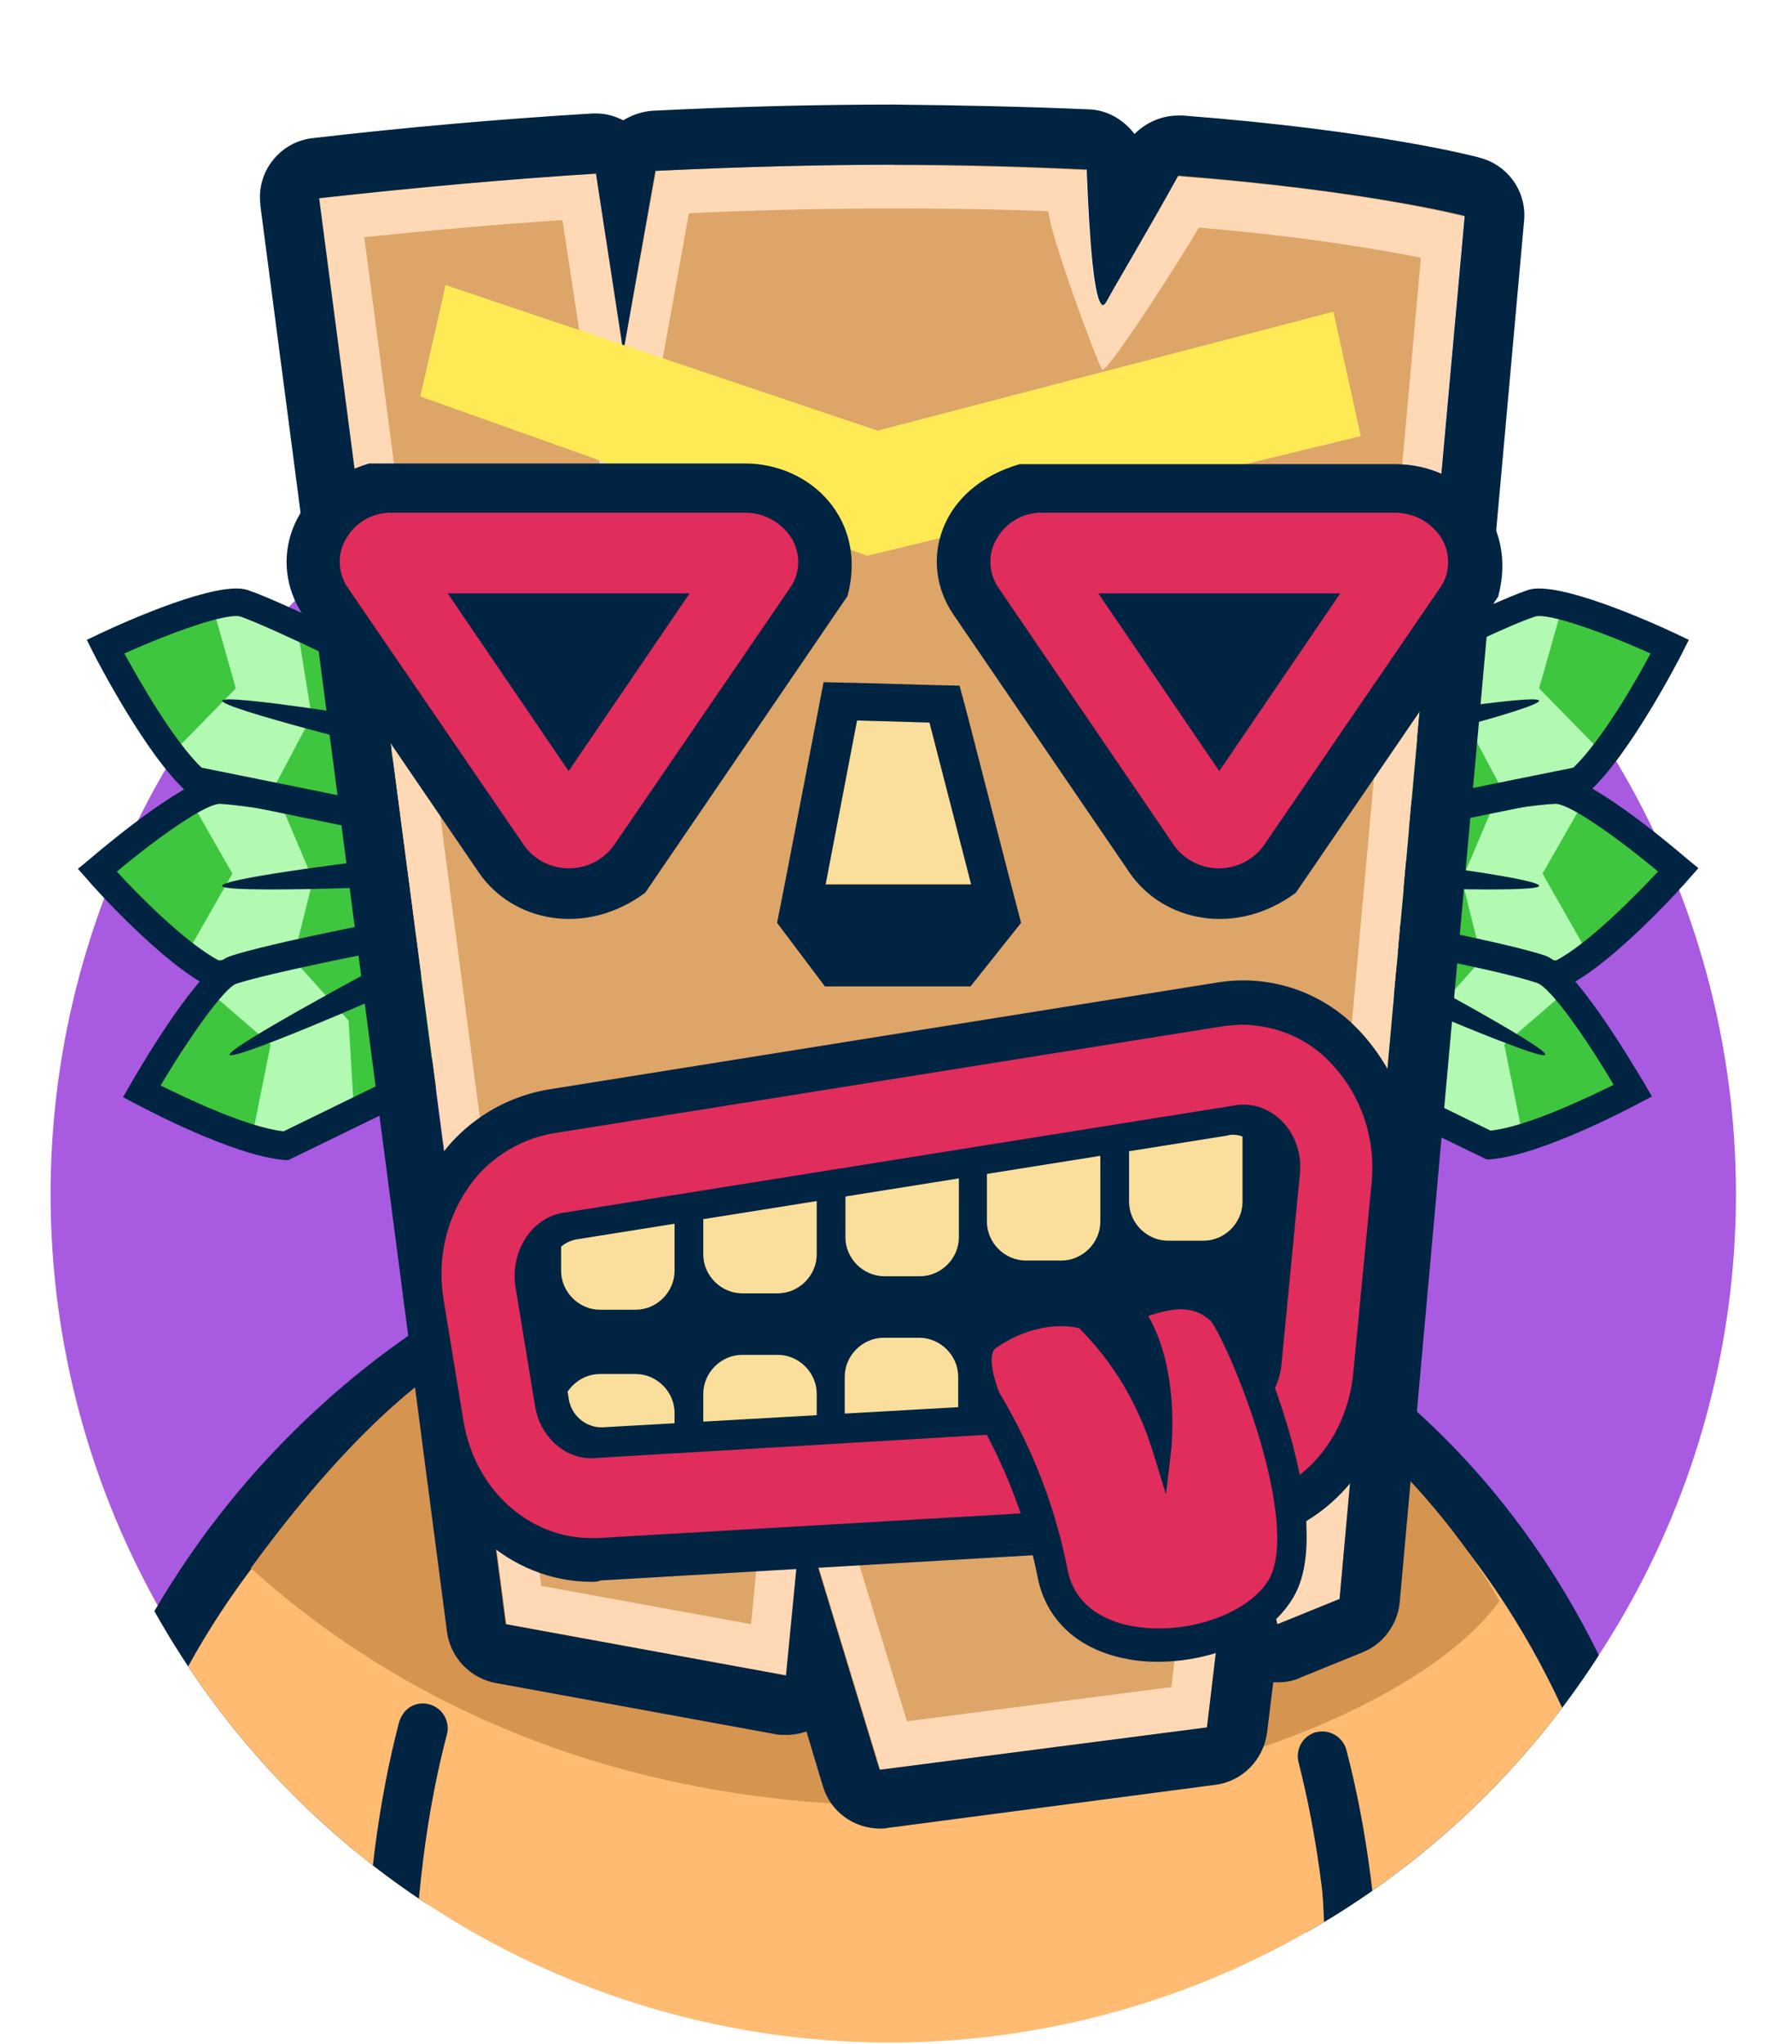 <svg xmlns="http://www.w3.org/2000/svg" xmlns:xlink="http://www.w3.org/1999/xlink" xml:space="preserve" id="Camada_1" x="0" y="0" version="1.1" viewBox="0 0 262.2 299"><style>.st2{fill:#012442}.st3{fill:#ffbb71}.st5{fill:#3ec63e}.st6{fill:#b2f9b2}.st7{fill:#dda568}.st10{fill:#f9df9b}.st11{fill:#e02d5c}</style><g id="Camada_4"><circle cx="130.7" cy="174.7" r="123.3" style="fill:#a85ae0"/><defs><circle id="SVGID_1_" cx="130.2" cy="175.5" r="123.3"/></defs><clipPath id="SVGID_2_"><use xlink:href="#SVGID_1_" style="overflow:visible"/></clipPath><g style="clip-path:url(#SVGID_2_)"><path d="M217.5 301c-12.5 0-23.7-7.9-26.6-19.4-9.3-37.2-33-47.3-34-47.7.4.2.6.2.6.2l19.8-46.6c5.2 1.9 51.2 19.9 66.9 83 3.4 13.5-5.9 26.8-20.6 29.9-2 .4-4.1.6-6.1.6" class="st2"/><path d="M218.7 292.9c-8.3 0-15.8-5.2-17.7-13-10.6-42.7-44.2-57.5-44.5-57.7-9.2-3.8-13.3-13.6-9.2-22s14.9-12.1 24.1-8.4c2 .8 50.3 21.2 65.1 80.7 2.2 9-3.9 17.9-13.7 19.9-1.4.4-2.7.5-4.1.5" class="st3"/><path d="M34.9 301.8c-2 0-4.1-.2-6.1-.6-14.7-3.1-23.9-16.4-20.6-29.9C24 208.2 73.8 186.6 79 184.7l19.8 46.6c-1.2 1.1-2.3 2.2-3.3 3.4-1 .4-24.8 10.5-34 47.7-2.9 11.6-14.1 19.4-26.6 19.4" class="st2"/><path d="M33.7 293.8c-1.4 0-2.7-.1-4.1-.4-9.8-2-15.9-11-13.7-19.9 14.8-59.4 64.9-80.6 66.9-81.5l20.3 26.9.3.3c-1.4.6-41.4 19.1-52 61.7-1.9 7.6-9.4 12.9-17.7 12.9" class="st3"/><path id="peito" d="M193.5 301s7.6-85.6-43.8-112.2L93.2 191c-45.1 15.9-42.6 110-42.6 110z" class="st3"/><path d="M36.7 229.4c64.6 58.2 163.5 31.5 182.7 4.8-13.7-24.2-45.9-49-63.9-41.9-9.9-9.7-64.6 3.4-72.5-.2-2.5 1.9-18-1.4-46.3 37.3" style="fill:#d69451"/><path d="M63.7 249.7c-1.7-1-3.9-.5-4.9 1.3-.2.3-.3.6-.4.9-2.8 10.7-5.1 25.2-5.1 44 .1 1.9 1.7 3.4 3.6 3.3 1.9.1 3.6-1.4 3.6-3.3 0-18 2.2-32 4.9-42.2.4-1.5-.3-3.2-1.7-4M191.8 253.7c-1.5.8-2.2 2.5-1.8 4.1 2.6 10.2 4.8 24.1 4.9 42.2.1 1.9 1.7 3.4 3.6 3.3 1.9.1 3.6-1.4 3.6-3.3 0-18.8-2.3-33.3-5.1-44-.5-1.9-2.5-3.1-4.4-2.6-.2 0-.4.1-.8.3" class="st2"/></g></g><g id="Camada_3"><path d="M58.9 120.2s-20.5-4.4-26.6-4.7c-4.1-.2-18.1 11.8-18.1 11.8s10.6 12 17.4 15.3l29.4-3.5z" class="st5"/><path d="m27.6 116.6 6.4 11.2-6.6 11.6 5.3 1.8 9.9.3 3.2-12.8-5.1-12z" class="st6"/><path d="m31.3 144.7-.4-.2c-7.1-3.4-17.6-15.2-18-15.7l-1.5-1.7 1.7-1.4c3.4-2.9 14.9-12.4 19.4-12.3 6.2.3 26.1 4.1 27 4.3l1.4.3 3.2 24.1zm-14.2-17.2c3 3.3 10 10.4 14.9 13l27.6-2.3-2.2-16.6c-4.7-.9-20.1-3.7-25.1-4-2-.2-9.1 4.8-15.2 9.9" class="st2"/><path d="M32.5 129.6c-.1-1.2 24.5-4.1 24.5-4.1 1.2-.1 2.2.8 2.3 1.9.1 1.2-.8 2.2-1.9 2.3 0 0-24.8 1-24.9-.1" class="st2"/><path d="M60.3 100.3S41.6 90.2 35.7 88.2c-3.9-1.3-20.3 6.3-20.3 6.3s7.4 14.6 13.3 19.7l29.2 4.9z" class="st5"/><path d="m30.9 88 3.6 12.7-9.1 9.3 4.6 3.2 9.5 3.1 6.1-11.5-2.1-13z" class="st6"/><path d="m27.8 116.2-.4-.3c-6-5.3-13.4-19.7-13.7-20.3l-1-2 1.9-.9c4-1.9 17.3-7.8 21.6-6.4 5.9 2 24.3 11.3 25.1 11.7l1.3.6-2.6 24.2zm-9.6-20.6c2.2 4 7.2 12.8 11.3 16.7l27.2 5.5 1.8-16.7c-4.3-2.2-18.5-9.2-23.3-10.9-1.9-.6-9.9 2.2-17 5.4" class="st2"/><path d="M32.5 102.5c.2-1.1 24.6 2.9 24.6 2.9 1.2.2 2 1.3 1.8 2.5-.2 1.1-1.2 1.8-2.3 1.7h-.2c.1 0-24.1-6-23.9-7.1" class="st2"/><path d="M60.7 136.5s-20.7 3.4-26.5 5.4c-3.9 1.3-13.4 17.8-13.4 17.8s13.7 7.4 21.1 8l26.6-14.1z" class="st5"/><path d="m30.1 144.6 9.5 8.2-2.7 13.4 5.5-.3 9.4-3.3-.8-13.3-8.5-9.4z" class="st6"/><path d="M42.2 169.7h-.5c-7.7-.6-21.2-7.9-21.8-8.2l-1.9-1 1.1-1.9c2.3-4 10.2-17.2 14.5-18.7 5.9-2 25.9-5.8 26.7-5.9l1.4-.3L72 155.2zm-18.7-10.9c3.9 1.9 12.6 6.1 18 6.7l25.2-12.3-7.2-14.8c-4.7.9-20 3.9-24.9 5.5-1.7.5-6.9 7.8-11.1 14.9" class="st2"/><path d="M33.6 154.3c-.4-1 21.8-12.9 21.8-12.9 1-.5 2.2-.1 2.7.8 0 0 0 .1.1.1.5 1.1-.1 2.4-1.2 2.9 0 .1-23 10.1-23.4 9.1" class="st2"/><path d="M200.8 120.2s20.5-4.4 26.6-4.7c4.1-.2 18.1 11.8 18.1 11.8s-10.6 12-17.4 15.3l-29.4-3.5z" class="st5"/><path d="m232.1 116.6-6.4 11.2 6.6 11.6-5.3 1.8-9.9.3-3.2-12.8 5.1-12z" class="st6"/><path d="m195.8 142 3.2-24.1 1.4-.3c.8-.2 20.8-4 27-4.3 4.4-.2 15.9 9.3 19.4 12.3l1.7 1.4-1.5 1.7c-.4.5-10.9 12.3-18 15.7l-.4.2zm31.7-24.4c-5.1.2-20.4 3.1-25.1 4l-2.3 16.6 27.6 2.3c4.9-2.6 11.8-9.7 14.9-13-6.1-5.1-13.2-10.1-15.1-9.9" class="st2"/><path d="M225.2 129.6c.1-1.2-24.5-4.1-24.5-4.1-1.2-.1-2.2.8-2.4 1.9-.1 1.2.8 2.2 1.9 2.3.1 0 24.9 1 25-.1" class="st2"/><path d="M199.4 100.3s18.8-10.1 24.7-12.1c3.9-1.3 20.3 6.3 20.3 6.3s-7.4 14.6-13.2 19.7l-29.2 4.9z" class="st5"/><path d="m228.8 88-3.6 12.7 9.1 9.3-4.6 3.2-9.5 3.1-6.1-11.5 2.1-13z" class="st6"/><path d="m199.7 122.8-2.5-24.2 1.3-.6c.8-.4 19.1-9.7 25.1-11.7 4.2-1.4 17.6 4.5 21.6 6.4l1.9.9-1 2c-.3.6-7.7 15-13.7 20.3l-.4.3zm24.9-32.6c-4.9 1.6-19 8.7-23.3 10.9l1.7 16.7 27.2-5.5c4.1-3.9 9.2-12.7 11.3-16.7-7.1-3.2-15.1-6-16.9-5.4" class="st2"/><path d="M225.2 102.5c-.2-1.1-24.6 2.9-24.6 2.9-1.2.2-2 1.3-1.8 2.5.2 1.1 1.2 1.8 2.3 1.7h.2c-.1 0 24.1-6 23.9-7.1" class="st2"/><path d="M199 136.5s20.7 3.4 26.5 5.4c3.9 1.3 13.4 17.8 13.4 17.8s-13.7 7.4-21.1 8l-26.6-14.1z" class="st5"/><path d="m229.6 144.6-9.5 8.2 2.7 13.4-5.5-.3-9.4-3.3.9-13.3 8.4-9.4z" class="st6"/><path d="m187.6 155.1 10.4-21.5 1.4.3c.8.2 20.8 3.9 26.7 5.9 4.2 1.5 12.1 14.7 14.5 18.7l1.1 1.9-1.9 1c-.6.3-14.1 7.6-21.8 8.2h-.5zm37.3-11.3c-4.9-1.7-20.2-4.6-24.8-5.5l-7.2 14.8 25.2 12.3c5.4-.6 14.1-4.8 18-6.7-4.1-7-9.3-14.3-11.2-14.9" class="st2"/><path d="M226.1 154.3c.5-1-21.8-12.9-21.8-12.9-1-.5-2.2-.1-2.8.9 0 0 0 .1-.1.1-.4 1.1.1 2.4 1.2 2.9.1 0 23.1 10 23.5 9" class="st2"/><path d="M172.3 25.6c-4.6 8.3-8.8 15.3-10.5 18.4s-2.5-7.5-2.9-19.3c-21-1-42-.9-63 .2l-4.7 26.5-4-26.1c-12.6.8-26.1 1.9-40.5 3.6l27.4 208.6 41 7.5 2.3-23.7 11.4 37.5 47.8-6.2 4.6-38.7 5.7 23.7 9.1-3.7 18.2-202.3s-13.9-3.8-41.9-6" class="st7"/><path d="m115.9 206.4-3.4 35-35.9-6.6L50 31.9c11.7-1.3 23.4-2.3 34.7-3l6.2 40.6 7.4-41.4c11.1-.5 22-.8 32.5-.8 8.7 0 17.2.2 25.3.6.7 17.2 1.9 19.9 5.2 19.9 1.3 0 2.5-.8 3-2.1.7-1.3 1.9-3.3 3.4-5.9 1.8-3 3.9-6.7 6.2-10.8 19.8 1.6 32.2 4 37.2 5.1l-17.8 197.5-4.4 1.8-8.7-36.1-6.2 52.4-43.3 5.6z" class="st7"/><path d="M130.8 30.5c7.7 0 15.3.1 22.6.4.2 3.3 7 21.9 7.9 23.2 1.1 0 12.2-17.4 14.1-20.8 10.9.9 21.8 2.3 32.5 4.4l-17.3 191.7-3.9-17.1-7.6-31.6-3.8 32.4-3.9 33.7-38.7 5-9.9-32.5-8.5-28-2.8 29.3-1.6 17-30.7-5.6L53.3 34.7c9.8-1 19.5-1.9 29-2.5l3.1 20.4 5.3 34.8 6.2-34.6 3.9-21.6c10.2-.5 20.4-.7 30-.7m.1-6.4c-10.6 0-22.2.3-34.9.9l-4.8 26.5-4-26.1c-12.6.8-26.1 1.9-40.5 3.6l27.4 208.6 41 7.5 2.3-23.7 11.4 37.5 47.8-6.2 4.6-38.7 5.7 23.7 9.1-3.7 18.2-202.3s-14-3.8-41.9-5.9c-4.6 8.3-8.8 15.3-10.5 18.4-.2.3-.4.5-.5.5-1.3 0-1.9-9.3-2.4-19.8-8.4-.4-17.8-.7-28.2-.7z" style="fill:#ffd9b6"/><path d="M130.8 24.1c10.3 0 19.7.3 28.2.7.4 10.4 1.1 19.8 2.4 19.8.2 0 .3-.2.5-.5 1.7-3.1 5.9-10.1 10.5-18.4 27.9 2.2 41.9 5.9 41.9 5.9L196 233.9l-9.1 3.7-5.7-23.7-4.6 38.8-47.9 6.2-11.4-37.5-2.3 23.7-41-7.5L46.7 29q21.6-2.4 40.5-3.6l4 26.1L95.9 25c12.6-.6 24.3-.9 34.9-.9m0-8.8c-11.4 0-23.3.3-35.3.9-1.5.1-3 .6-4.3 1.4-1.2-.6-2.5-1-3.9-1h-.6c-13.3.8-27.1 2-40.9 3.6-4.8.5-8.3 4.9-7.7 9.7v.2l27.3 208.6c.5 3.8 3.4 6.8 7.1 7.5l41 7.5c.5.1 1 .1 1.6.1 1 0 2-.2 2.9-.5l2.4 8c1.1 3.7 4.5 6.2 8.4 6.2.4 0 .8 0 1.1-.1l47.9-6.3c4-.5 7.1-3.7 7.6-7.7l.9-7.3h.7c1.1 0 2.3-.2 3.3-.7l9.1-3.7c3-1.2 5.1-4.1 5.4-7.3L223 32.3c.4-4.2-2.3-8.1-6.4-9.2-.6-.2-15.1-4-43.5-6.2h-.7c-2.4 0-4.7 1-6.4 2.7-1.6-2.1-4-3.5-6.6-3.6-9.2-.4-18.8-.6-28.6-.7" class="st2"/><path d="m61.5 58 65.4 23.3 72.2-17.5-4-18.2L128.4 63 65.2 41.7z" style="fill:#ffea55"/><path d="m125.4 105.4-4.6 23.9h21.3l-6.1-23.6z" class="st10"/><path d="m125.4 105.4 10.6.3 6.1 23.7h-21.3zm-4.9-5.6-.9 4.7-4.6 23.9-1.3 6.6 7 9.3H142l7.4-9.3-1.8-6.9-6.1-23.7-1.1-4.1-4.4-.1-10.7-.3z" class="st2"/><path d="M197.1 153.4c-4.7-5.1-11.6-7.5-18.4-6.5l-98.2 15.7c-6 1-11.4 4.5-14.7 9.7-3.5 5.4-4.9 12-3.8 18.3l2.9 17.7c1.9 11.5 11 19.8 21.6 19.8h1.2l92.6-5.4c10.8-.6 19.5-9.7 20.7-21.5l2.7-28c.8-7.1-1.6-14.4-6.6-19.8" class="st11"/><path d="m82.5 177.4 98.2-15.7c5.4-.9 10.1 4.1 9.5 10l-2.7 27.9c-.4 4.5-3.8 8-7.9 8.2L87 213.3c-4.2.3-7.9-3-8.7-7.5l-2.9-17.7c-.7-5.1 2.4-10 7.1-10.7" class="st2"/><defs><path id="SVGID_3_" d="M178.1 203.7c2.5-.2 4.4-2.2 4.5-4.7l2.6-27.1c.2-1.6-.4-3.2-1.5-4.4-.9-.9-2.1-1.5-3.3-1.5-.2 0-.5 0-.7.1l-95.3 15.2c-1.3.2-2.5 1-3.2 2.1-.8 1.2-1.1 2.6-.8 4l2.8 17.1c.3 2.5 2.5 4.4 5 4.3z"/></defs><clipPath id="SVGID_4_"><use xlink:href="#SVGID_3_" style="overflow:visible"/></clipPath><g style="clip-path:url(#SVGID_4_)"><path d="M87.8 164.9H93c3.1 0 5.7 2.6 5.7 5.7v15.3c0 3.1-2.6 5.7-5.7 5.7h-5.2c-3.1 0-5.7-2.6-5.7-5.7v-15.3c0-3.1 2.5-5.7 5.7-5.7M108.6 162.5h5.2c3.1 0 5.7 2.6 5.7 5.7v15.3c0 3.1-2.6 5.7-5.7 5.7h-5.2c-3.1 0-5.7-2.6-5.7-5.7v-15.3c0-3.1 2.5-5.7 5.7-5.7M129.4 160.1h5.2c3.1 0 5.7 2.6 5.7 5.7V181c0 3.1-2.6 5.7-5.7 5.7h-5.2c-3.1 0-5.7-2.6-5.7-5.7v-15.3c0-3.1 2.5-5.6 5.7-5.6M150.1 157.7h5.2c3.1 0 5.7 2.6 5.7 5.7v15.3c0 3.1-2.6 5.7-5.7 5.7h-5.2c-3.1 0-5.7-2.6-5.7-5.7v-15.3c0-3.2 2.6-5.7 5.7-5.7M170.9 154.8h5.2c3.1 0 5.7 2.6 5.7 5.7v15.3c0 3.1-2.6 5.7-5.7 5.7h-5.2c-3.1 0-5.7-2.6-5.7-5.7v-15.3c0-3.1 2.6-5.7 5.7-5.7M176.1 217.6h-5.2c-3.1 0-5.7-2.6-5.7-5.7v-15.3c0-3.1 2.6-5.7 5.7-5.7h5.2c3.1 0 5.7 2.6 5.7 5.7v15.3c0 3.2-2.6 5.7-5.7 5.7M155.3 220h-5.2c-3.1 0-5.7-2.6-5.7-5.7V199c0-3.1 2.6-5.7 5.7-5.7h5.2c3.1 0 5.7 2.6 5.7 5.7v15.3c0 3.2-2.5 5.7-5.7 5.7M134.5 222.4h-5.2c-3.1 0-5.7-2.6-5.7-5.7v-15.3c0-3.1 2.6-5.7 5.7-5.7h5.2c3.1 0 5.7 2.6 5.7 5.7v15.3c0 3.2-2.5 5.7-5.7 5.7M113.8 224.9h-5.2c-3.1 0-5.7-2.6-5.7-5.7v-15.3c0-3.1 2.6-5.7 5.7-5.7h5.2c3.1 0 5.7 2.6 5.7 5.7v15.3c0 3.1-2.6 5.7-5.7 5.7M93 227.7h-5.2c-3.1 0-5.7-2.6-5.7-5.7v-15.3c0-3.1 2.6-5.7 5.7-5.7H93c3.1 0 5.7 2.6 5.7 5.7V222c0 3.2-2.6 5.7-5.7 5.7" class="st10"/></g><path d="M169.4 243.1c-1.5 0-2.9-.1-4.4-.4-7.2-1.3-12-5.7-13.2-12.1-1.7-8.5-4.9-16.7-9.4-24.2l-.5-.7v-1c-.1-1.5-.3-9.4 2.6-13.1 3.6-4.7 16.9-3.9 19.6-3.1.9-.1 1.8-.3 2.7-.7 3.4-1.1 8.6-2.7 13.2 1.7 3 2.8 15.7 32 9.5 43.7-3.5 6.6-12.3 9.9-20.1 9.9" class="st2"/><path d="M86.6 231.4c-12.1 0-22.3-9.4-24.5-22.5l-2.9-17.7c-1.2-7.2.3-14.6 4.3-20.7 3.7-5.9 9.8-9.9 16.6-11.1l98.2-15.7c7.7-1.2 15.5 1.5 20.8 7.3 5.6 6.1 8.4 14.3 7.5 22.5l-2.7 27.9c-1.3 13.4-11.1 23.7-23.4 24.4l-92.6 5.4c-.5.2-.9.2-1.3.2m95.3-81.5c-.9 0-1.9.1-2.8.2l-98.2 15.7c-5.2.9-9.9 4-12.7 8.4-3.1 4.7-4.2 10.4-3.3 15.9l2.9 17.7c1.6 10 9.5 17.2 18.7 17.2h1l92.6-5.4c9.4-.5 16.9-8.4 17.9-18.7l2.7-28c.6-6.3-1.5-12.6-5.8-17.2-3.2-3.6-8-5.7-13-5.8" class="st2"/><path d="M184 209.5c-2.6-8.4-6-15.4-6.9-16.3-2.8-2.6-6.2-1.6-9.1-.7 4.6 8 3.4 18.8 3.4 19.3l-.8 6.8-2-6.5c-2.1-6.7-5.7-12.8-10.7-17.8-1.2-.3-6.2-1.2-12.2 2.9-1.3.9-.2 4.8.5 6.5 4.8 8 8.2 16.7 10 25.9 1.1 5.9 6.5 7.8 9.6 8.3 7.9 1.4 17.2-1.9 20-7.1 1.9-3.7 1.3-11.2-1.8-21.3" class="st11"/><path d="m139.5 89.9 25.8 37.8c4.9 7.1 15.5 9.4 24.3 2.9l29.6-43.3c3-11.1-5.3-19.4-15-19.4h-55c-11.8 3.4-14.9 14.4-9.7 22" class="st2"/><path d="M152.6 75h51.5c2.8 0 5.3 1.4 6.8 3.7 1.4 2.3 1.3 5.2-.2 7.3l-25.8 37.7c-2.6 3.6-7.7 4.4-11.3 1.8q-1.05-.75-1.8-1.8L146.1 86c-1.5-2.2-1.6-5.1-.2-7.3 1.4-2.4 4-3.8 6.7-3.7m43.5 11.8h-35.4l17.7 26z" class="st11"/><path d="m44.3 89.9 25.8 37.8c4.9 7.1 15.5 9.4 24.3 2.9L124 87.2c3-11.1-5.3-19.4-15-19.4H54c-11.7 3.5-14.8 14.5-9.7 22.1" class="st2"/><path d="M57.5 75H109c2.8 0 5.3 1.4 6.8 3.7 1.4 2.3 1.3 5.2-.2 7.3l-25.8 37.7c-2.6 3.6-7.7 4.4-11.3 1.8q-1.05-.75-1.8-1.8L50.9 86c-1.5-2.2-1.6-5.1-.2-7.3 1.4-2.4 4-3.8 6.8-3.7m43.4 11.8H65.5l17.7 26z" class="st11"/></g></svg>